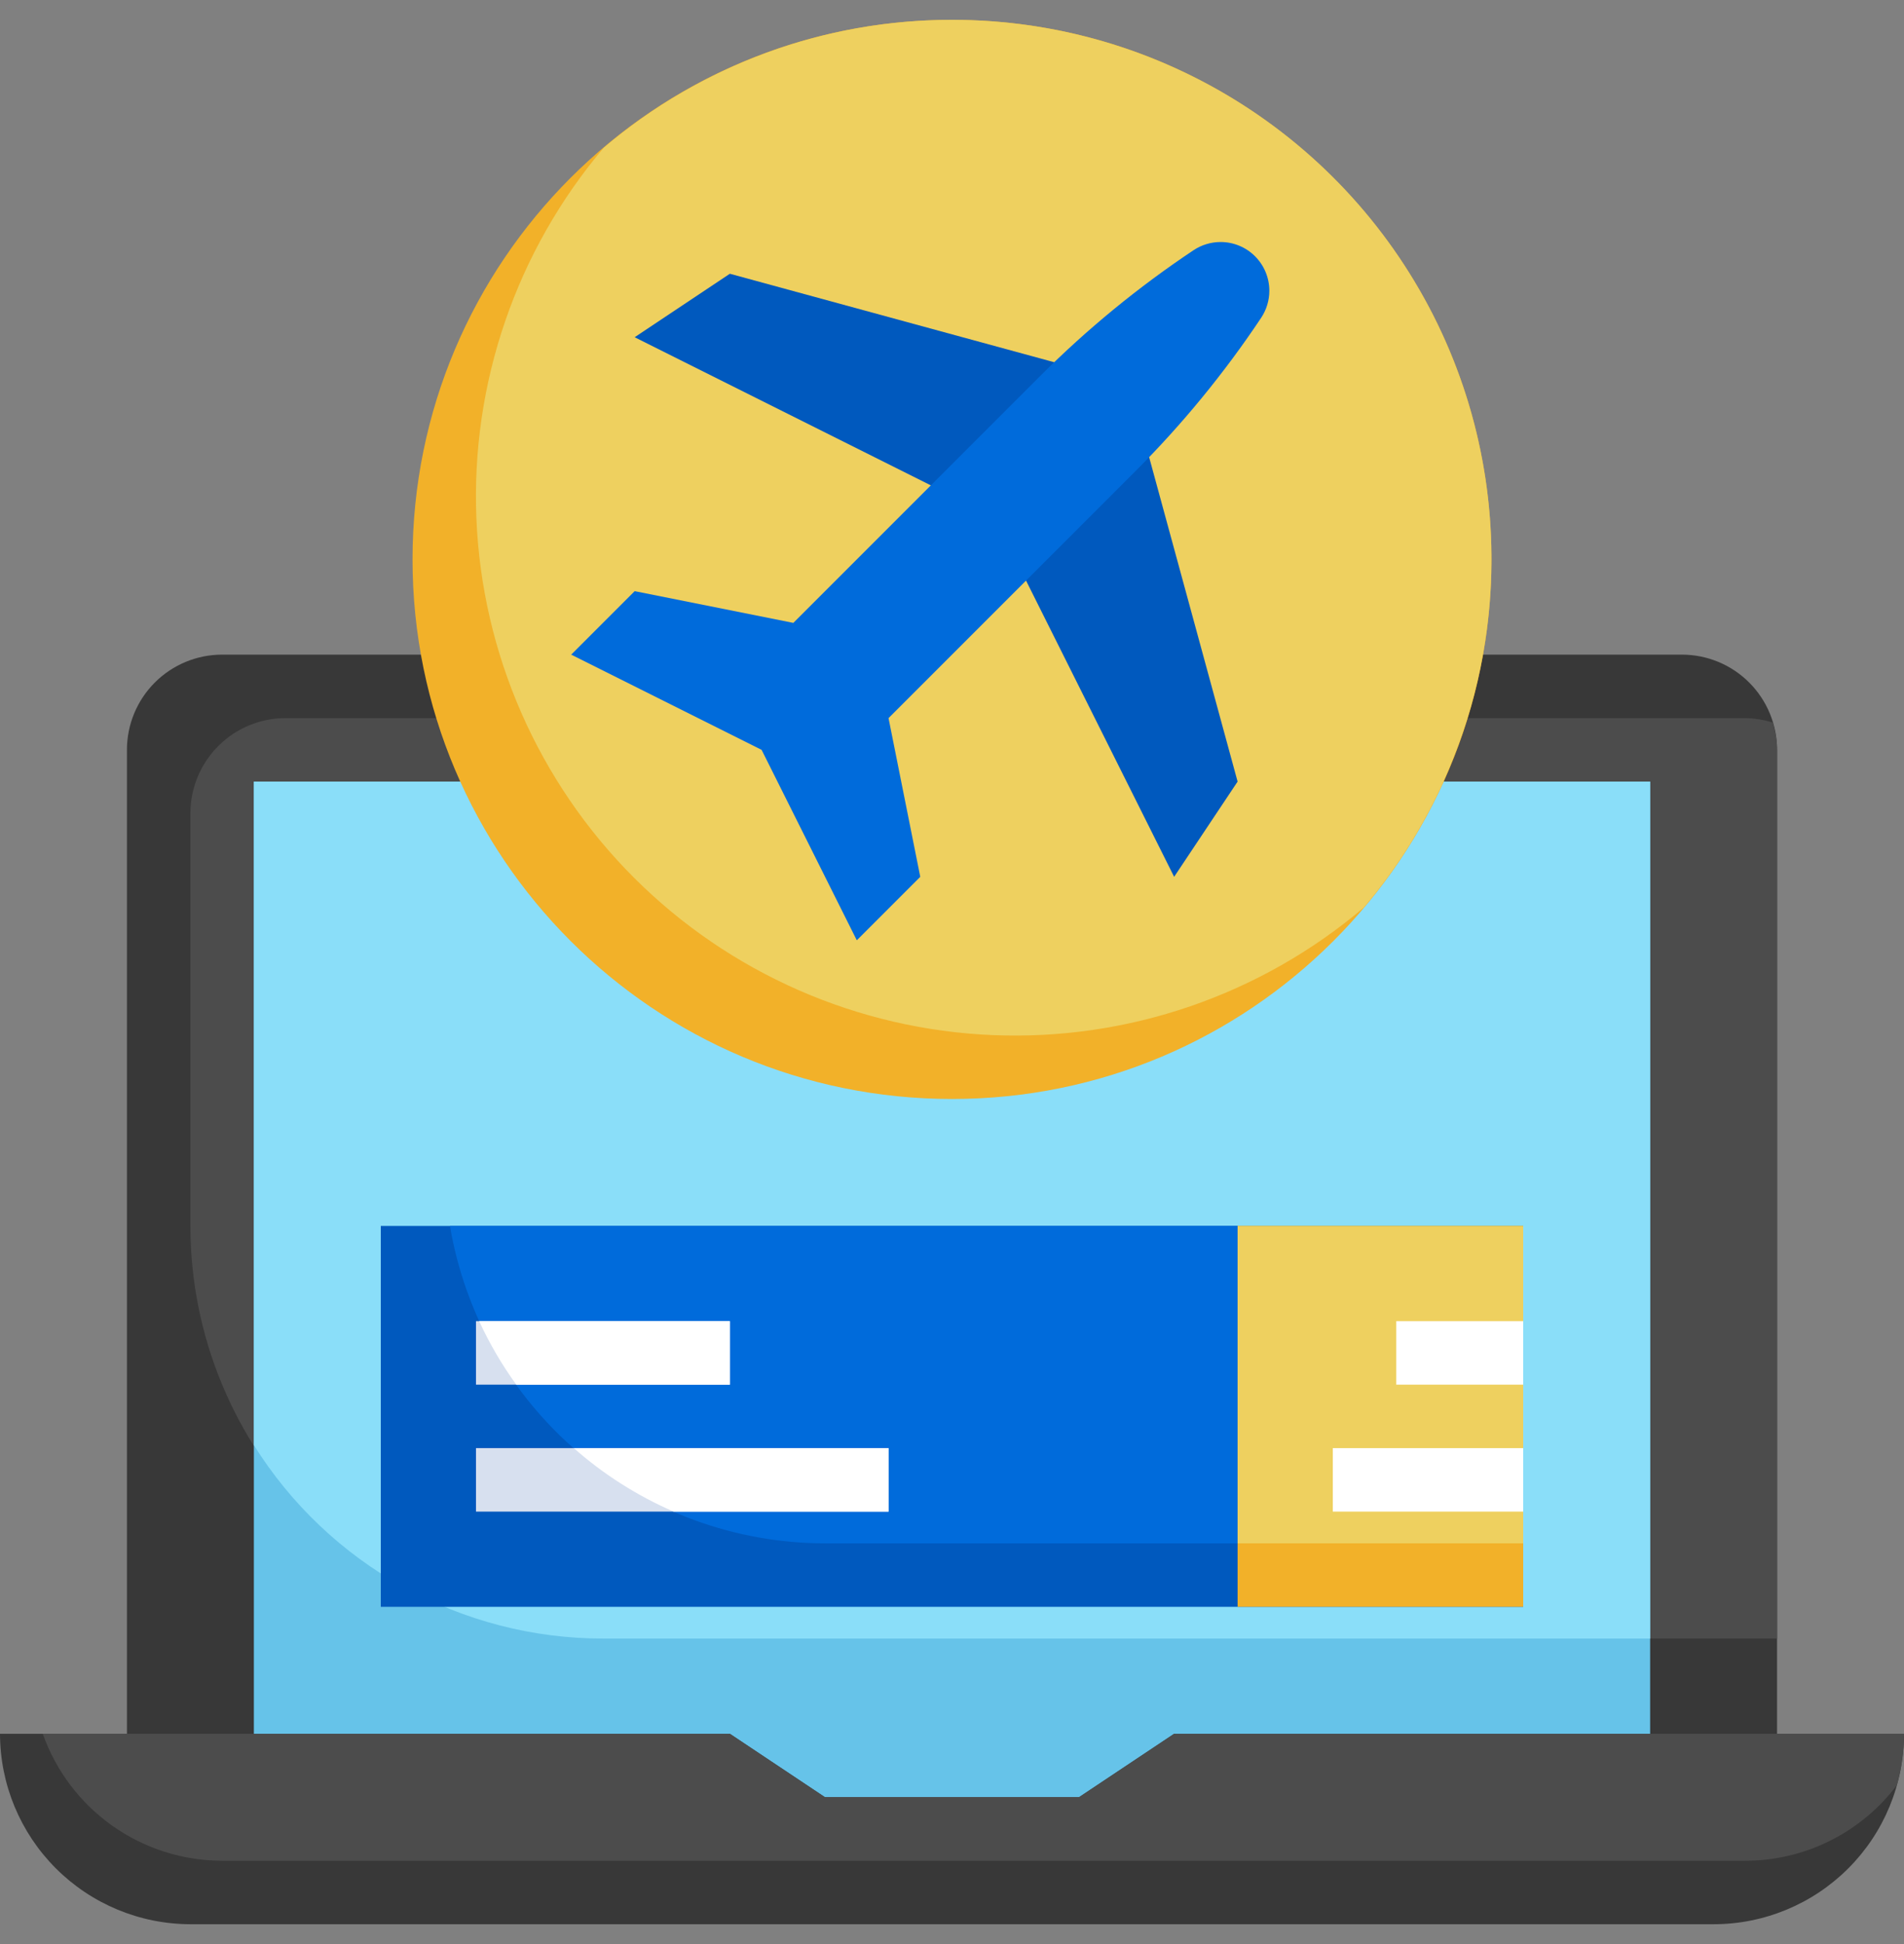 <svg width="48" height="49" viewBox="0 0 48 49" fill="none" xmlns="http://www.w3.org/2000/svg">
<rect x="0" y="0" width="48" height="49" fill="#808080" stroke="none"/>
<path d="M3.2 45.3V18.9C3.2 18.264 3.453 17.653 3.903 17.203C4.353 16.753 4.964 16.5 5.6 16.5H42.4C43.037 16.5 43.647 16.753 44.097 17.203C44.547 17.653 44.8 18.264 44.8 18.9V45.3H3.2Z" fill="#383838"/>
<path d="M44.8 18.9C44.797 18.666 44.759 18.435 44.688 18.212C44.465 18.141 44.234 18.104 44 18.1H7.2C6.564 18.1 5.953 18.353 5.503 18.803C5.053 19.253 4.8 19.864 4.8 20.5V30.9C4.8 32.266 5.069 33.618 5.592 34.88C6.114 36.142 6.88 37.288 7.846 38.254C9.797 40.204 12.442 41.3 15.2 41.3H44.8V18.9Z" fill="#4C4C4C"/>
<path d="M6.4 45.3V19.7H41.6V45.3" fill="#66C3E9"/>
<path d="M41.6 19.7H6.4V36.425C7.334 37.916 8.631 39.146 10.17 39.999C11.71 40.852 13.44 41.3 15.2 41.3H41.6V19.7Z" fill="#8ADEF9"/>
<path d="M9.6 30.9H38.4V40.5H9.6V30.9Z" fill="#0059BE"/>
<path d="M20.8 38.9H38.4V30.9H11.344C11.721 33.136 12.877 35.166 14.608 36.63C16.339 38.094 18.533 38.899 20.8 38.9Z" fill="#006BDB"/>
<path d="M31.2 30.9H38.4V40.5H31.2V30.9Z" fill="#F2B129"/>
<path d="M31.2 30.9H38.4V38.9H31.2V30.9Z" fill="#EED05F"/>
<path d="M12 33.3H18.4V34.9H12V33.3ZM12 36.5H22.4V38.1H12V36.5Z" fill="#D7E0EF"/>
<path d="M35.2 33.3H38.4V34.9H35.2V33.3ZM33.6 36.5H38.4V38.1H33.6V36.5Z" fill="white"/>
<path d="M24 27.7C31.511 27.7 37.6 21.611 37.6 14.1C37.6 6.589 31.511 0.5 24 0.5C16.489 0.5 10.4 6.589 10.4 14.1C10.4 21.611 16.489 27.7 24 27.7Z" fill="#F2B129"/>
<path d="M24 0.5C20.784 0.497 17.672 1.639 15.222 3.722C13.016 6.324 11.87 9.661 12.01 13.069C12.151 16.477 13.568 19.708 15.98 22.12C18.392 24.532 21.623 25.949 25.031 26.09C28.439 26.23 31.776 25.084 34.378 22.878C36.055 20.9 37.13 18.483 37.478 15.912C37.825 13.342 37.43 10.726 36.339 8.373C35.248 6.021 33.506 4.029 31.32 2.634C29.133 1.239 26.594 0.498 24 0.5Z" fill="#EED05F"/>
<path d="M25.866 14.633L29.6 22.1L31.2 19.7L28.97 11.523L26.577 9.13L18.4 6.9L16 8.5L23.466 12.233L25.866 14.633Z" fill="#0059BE"/>
<path d="M18.4 33.3H12.08C12.339 33.862 12.652 34.398 13.015 34.9H18.4V33.3ZM22.4 36.5H14.466C15.216 37.162 16.065 37.702 16.983 38.1H22.4V36.5Z" fill="white"/>
<path d="M32 7.328C32 7.571 31.928 7.808 31.794 8.01C30.867 9.4 29.805 10.695 28.623 11.877L22.4 18.1L23.2 22.1L21.6 23.7L19.2 18.9L14.4 16.5L16 14.9L20 15.7L26.223 9.477C27.404 8.295 28.7 7.233 30.09 6.306C30.292 6.172 30.529 6.1 30.772 6.1C31.098 6.1 31.41 6.229 31.64 6.46C31.87 6.69 32 7.002 32 7.328Z" fill="#006BDB"/>
<path d="M48 43.7C48 44.973 47.494 46.194 46.594 47.094C45.694 47.994 44.473 48.5 43.2 48.5H4.8C3.528 48.498 2.308 47.992 1.408 47.092C0.508 46.192 0.002 44.972 0 43.7H18.4L20.8 45.3H27.2L29.6 43.7H48Z" fill="#383838"/>
<path d="M29.6 43.7L27.2 45.3H20.8L18.4 43.7H1.078C1.409 44.635 2.021 45.445 2.831 46.018C3.641 46.591 4.608 46.899 5.6 46.9H44C44.739 46.9 45.469 46.728 46.131 46.398C46.793 46.069 47.37 45.59 47.816 45.001C47.937 44.578 47.999 44.14 48 43.7H29.6Z" fill="#4C4C4C"/>
</svg>
